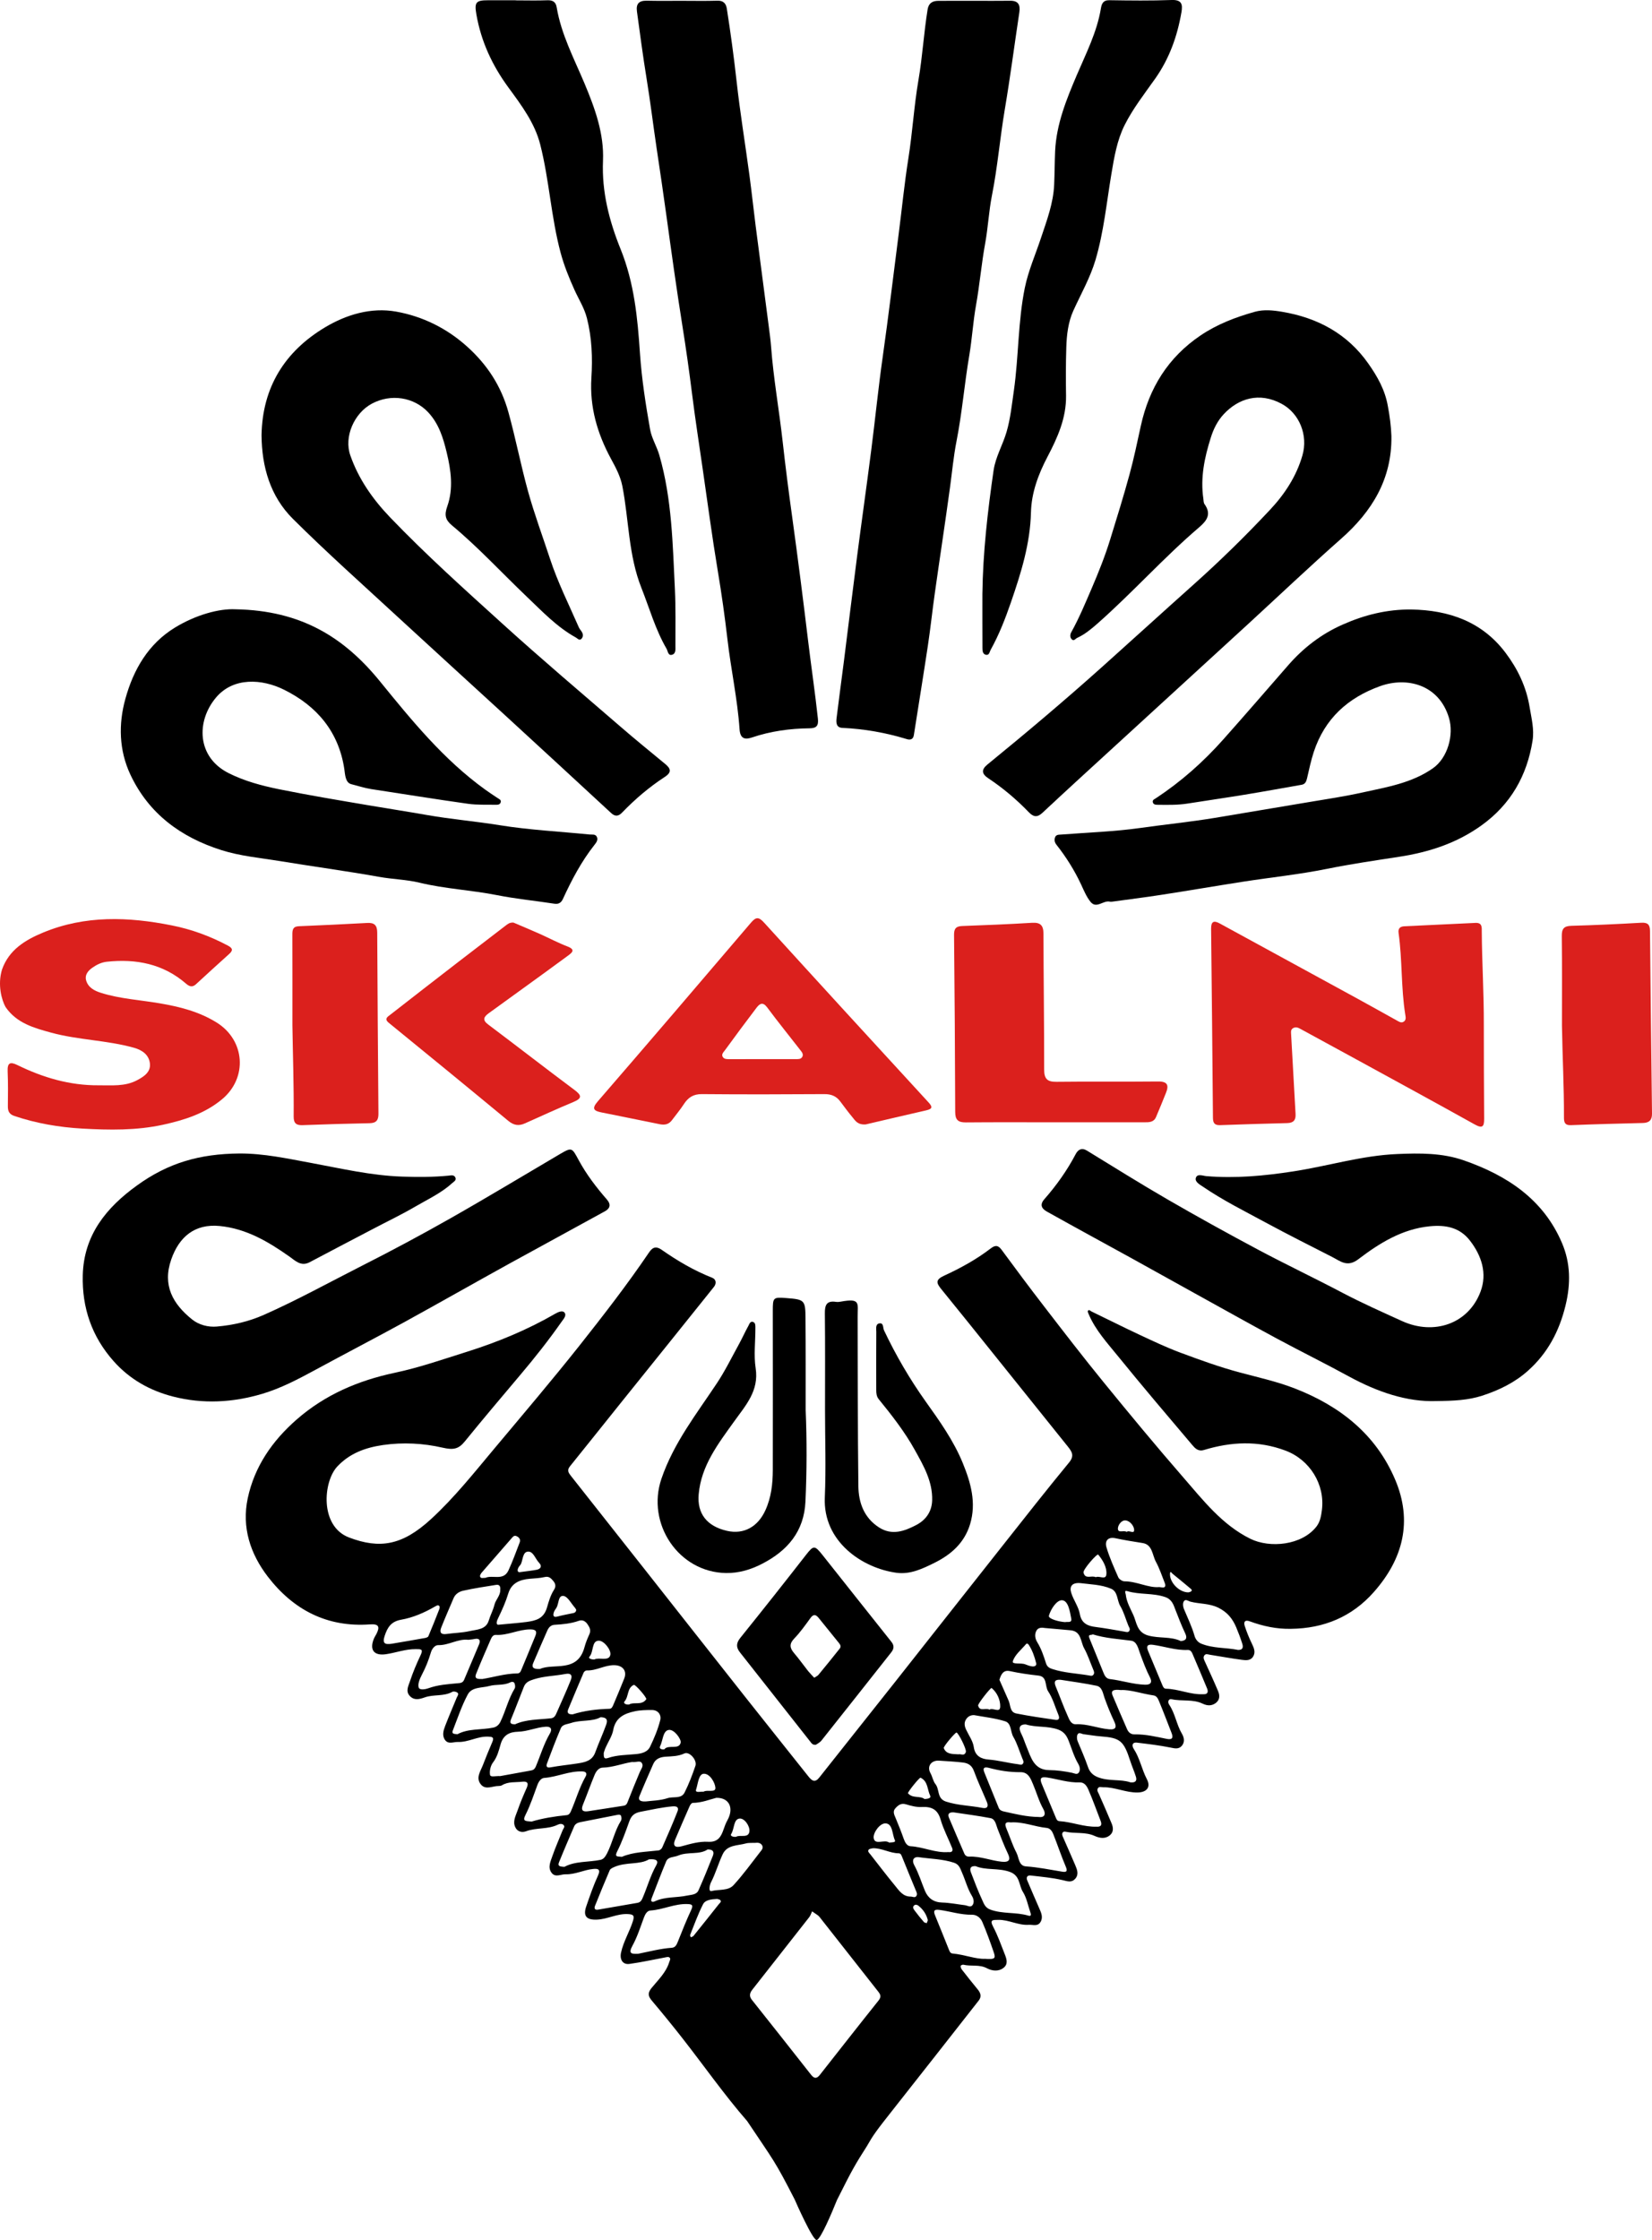 <?xml version="1.0" encoding="utf-8"?>
<!-- Generator: Adobe Illustrator 25.0.1, SVG Export Plug-In . SVG Version: 6.00 Build 0)  -->
<svg version="1.1" id="Skalni" xmlns="http://www.w3.org/2000/svg" xmlns:xlink="http://www.w3.org/1999/xlink" x="0px" y="0px"
	 viewBox="0 0 313.17 424.4" style="enable-background:new 0 0 313.17 424.4;" xml:space="preserve">
<style type="text/css">
	.st0{fill:#DB201D;}
</style>
<g id="Tło">
	<path d="M244.72,308.61c-2.71,0.06-5.29-0.5-7.8-1.42c-0.92-0.34-1.2,0.11-0.96,0.86c0.37,1.15,0.83,2.28,1.36,3.37
		c0.4,0.83,0.75,1.64,0.22,2.47c-0.5,0.79-1.39,0.69-2.15,0.59c-2.02-0.27-4.03-0.64-6.04-0.96c-0.38-0.06-0.79-0.27-1.07,0.17
		c-0.24,0.39-0.04,0.75,0.13,1.12c0.84,1.85,1.7,3.7,2.49,5.57c0.33,0.79,0.4,1.64-0.41,2.27c-0.79,0.61-1.66,0.54-2.48,0.15
		c-1.88-0.91-3.95-0.42-5.9-0.85c-0.65-0.14-0.78,0.57-0.48,1.01c1.16,1.71,1.4,3.81,2.45,5.57c0.4,0.68,0.55,1.55-0.03,2.23
		c-0.57,0.68-1.3,0.53-2.15,0.35c-2.09-0.43-4.21-0.67-6.33-0.93c-1.05-0.13-0.99,0.66-0.64,1.19c1.16,1.77,1.51,3.87,2.48,5.72
		c0.79,1.51,0,2.48-1.71,2.53c-2.25,0.06-4.32-1.04-6.57-0.99c-0.37,0.01-0.81-0.22-1.04,0.26c-0.17,0.36,0.06,0.66,0.21,0.98
		c0.82,1.86,1.64,3.72,2.42,5.59c0.34,0.81,0.42,1.67-0.35,2.29c-0.89,0.71-1.92,0.52-2.86,0.1c-1.77-0.81-3.7-0.39-5.53-0.8
		c-0.54-0.12-0.76,0.35-0.53,0.88c0.79,1.82,1.61,3.62,2.38,5.45c0.36,0.85,0.73,1.76,0,2.59c-0.69,0.77-1.45,0.48-2.37,0.26
		c-1.98-0.47-4.04-0.64-6.07-0.88c-0.65-0.08-0.9,0.35-0.66,0.92c0.73,1.76,1.51,3.5,2.26,5.25c0.37,0.85,0.8,1.71,0.27,2.62
		c-0.54,0.93-1.46,0.49-2.25,0.55c-2,0.13-3.79-0.98-5.78-0.94c-1.02,0.02-1.67-0.05-0.95,1.32c0.86,1.64,1.49,3.41,2.17,5.14
		c0.35,0.89,0.74,1.9-0.22,2.64c-0.97,0.75-2.19,0.57-3.12,0.08c-1.46-0.78-3.02-0.32-4.49-0.68c-0.16-0.04-0.52,0.15-0.52,0.23
		c0,0.23,0.09,0.49,0.23,0.68c0.99,1.27,1.99,2.54,3.02,3.78c0.57,0.69,0.76,1.37,0.17,2.12c-5.37,6.84-10.73,13.69-16.13,20.52
		c-3.4,4.3-3.85,4.94-5.08,7.09c-2.12,3.34-2.65,4.17-5.65,10.18c-0.96,2.38-3.11,7.49-3.85,7.56c-0.74,0.07-3.94-7.14-4.16-7.67
		c-3.85-7.51-3.88-7.18-9.01-14.86c-4.34-4.98-8.14-10.42-12.22-15.63c-1.9-2.43-3.86-4.83-5.85-7.19c-0.7-0.83-0.84-1.42-0.08-2.37
		c1.25-1.54,2.76-2.93,3.37-4.91c0.09-0.31,0.39-0.71-0.02-0.94c-0.21-0.12-0.57,0-0.85,0.05c-2.22,0.41-4.43,0.91-6.66,1.21
		c-1.32,0.18-1.88-0.88-1.6-2.15c0.47-2.15,1.65-3.99,2.28-6.06c0.31-1.03-0.04-1.17-0.96-1.23c-2.06-0.12-3.87,0.97-5.9,1.05
		c-1.96,0.08-2.66-0.66-2.01-2.53c0.68-1.97,1.36-3.95,2.23-5.84c0.57-1.24-0.1-1.31-0.91-1.23c-1.77,0.16-3.39,1.06-5.22,1.01
		c-0.92-0.03-1.97,0.68-2.69-0.3c-0.75-1.02-0.18-2.13,0.16-3.14c0.58-1.67,1.31-3.29,1.96-4.93c0.12-0.3,0.49-0.62,0.18-0.95
		c-0.3-0.32-0.76-0.25-1.11-0.08c-1.89,0.92-4.05,0.52-5.99,1.24c-0.75,0.28-1.63,0.14-2.05-0.72c-0.57-1.14,0.07-2.2,0.42-3.23
		c0.51-1.47,1.12-2.9,1.75-4.32c0.43-0.99-0.07-1.2-0.88-1.11c-1.29,0.15-2.64-0.06-3.83,0.67c-0.18,0.11-0.42,0.14-0.64,0.14
		c-1.13-0.02-2.42,0.81-3.34-0.27c-1.04-1.23-0.12-2.47,0.35-3.66c0.58-1.49,1.18-2.99,1.82-4.46c0.41-0.95-0.22-0.93-0.81-0.96
		c-1.99-0.1-3.74,1.08-5.74,1.01c-0.84-0.03-1.79,0.5-2.43-0.37c-0.6-0.83-0.32-1.79,0.01-2.65c0.7-1.81,1.46-3.59,2.2-5.38
		c0.13-0.31,0.47-0.67,0.14-0.94c-0.23-0.19-0.73-0.29-0.97-0.16c-1.64,0.91-3.54,0.45-5.22,1.05c-0.97,0.34-1.97,0.63-2.82-0.24
		c-0.88-0.91-0.28-1.94,0.01-2.83c0.56-1.68,1.25-3.32,2.01-4.92c0.58-1.22,0.02-1.14-0.92-1.15c-1.95-0.02-3.75,0.68-5.64,0.96
		c-2.32,0.34-3.18-0.86-2.26-3.02c0.12-0.28,0.3-0.53,0.44-0.8c0.67-1.32,0.53-1.96-1.22-1.83c-8.11,0.59-14.5-2.74-19.35-9.03
		c-3.34-4.34-4.98-9.37-3.82-14.85c1.28-6.03,4.66-10.9,9.27-14.93c5.37-4.69,11.63-7.38,18.6-8.86c4.65-0.98,9.17-2.56,13.72-3.99
		c5.81-1.83,11.43-4.15,16.72-7.21c0.51-0.29,1.31-0.66,1.7-0.25c0.53,0.56-0.14,1.25-0.48,1.74c-2.45,3.5-5.09,6.84-7.85,10.1
		c-3.53,4.19-7.08,8.37-10.53,12.62c-1.2,1.48-2.21,1.63-4.2,1.18c-3.66-0.84-7.49-1.05-11.32-0.5c-3.36,0.49-6.32,1.58-8.66,4.08
		c-2.67,2.86-3.37,11.31,2.25,13.44c5.81,2.2,10.08,1.52,15.53-3.49c4.41-4.05,8.13-8.74,11.96-13.31
		c5.42-6.47,10.89-12.9,16.14-19.51c4.56-5.76,9.07-11.57,13.2-17.66c0.59-0.87,1.21-1.39,2.44-0.53c2.98,2.08,6.12,3.93,9.53,5.27
		c0.83,0.32,0.85,1.14,0.35,1.76c-5.81,7.27-11.66,14.51-17.49,21.77c-3.27,4.07-6.52,8.16-9.8,12.22
		c-0.61,0.75-0.25,1.25,0.21,1.83c4.67,5.91,9.34,11.82,14,17.73c6.41,8.13,12.81,16.27,19.23,24.39
		c3.91,4.95,7.86,9.87,11.78,14.81c0.64,0.81,1.23,1.24,2.05,0.2c4.81-6.07,9.64-12.13,14.44-18.2c6.8-8.6,13.57-17.22,20.38-25.82
		c4.15-5.25,8.29-10.52,12.55-15.69c1.06-1.29,0.49-2.08-0.27-3.03c-4.74-5.91-9.47-11.81-14.22-17.71
		c-3.24-4.04-6.48-8.08-9.75-12.09c-0.95-1.17-1.14-1.78,0.56-2.56c3.07-1.41,6.06-3.05,8.77-5.12c0.78-0.6,1.37-0.76,2.07,0.18
		c2.68,3.64,5.38,7.27,8.15,10.85c3.69,4.79,7.38,9.58,11.2,14.26c4.95,6.07,9.95,12.11,15.09,18.02
		c3.79,4.36,7.38,9.01,12.73,11.66c3.71,1.84,9.8,1.26,12.57-2.33c0.69-0.9,0.87-2.01,1.01-3.08c0.63-4.88-2.29-9.56-6.91-11.29
		c-5.15-1.94-10.3-1.68-15.46-0.11c-1.09,0.33-1.7-0.35-2.23-0.98c-4.73-5.58-9.47-11.15-14.08-16.83c-2.01-2.48-4.21-4.86-5.5-7.86
		c-0.1-0.23-0.27-0.57-0.17-0.71c0.21-0.3,0.46,0.03,0.67,0.13c3.05,1.47,6.07,3,9.14,4.43c2.55,1.19,5.1,2.4,7.73,3.38
		c3.69,1.37,7.42,2.73,11.22,3.74c3.53,0.95,7.11,1.73,10.51,3.06c8.51,3.31,15.33,8.67,18.97,17.25c3.34,7.86,1.52,15.02-4.04,21.3
		C256.29,306.34,250.96,308.54,244.72,308.61z M153.95,362.14c-0.18,0.38-0.3,0.79-0.54,1.1c-3.59,4.59-7.2,9.17-10.8,13.75
		c-0.49,0.62-0.62,1.23-0.09,1.9c3.76,4.74,7.52,9.47,11.25,14.23c0.65,0.83,1.14,0.65,1.66-0.01c3.69-4.68,7.36-9.38,11.08-14.03
		c0.53-0.66,0.5-1.06,0.01-1.69c-3.75-4.74-7.46-9.51-11.21-14.25C155.07,362.85,154.69,362.68,153.95,362.14z M207.17,309.66
		c-0.29,0.2-1-0.1-0.64,0.75c0.9,2.15,1.74,4.32,2.64,6.48c0.23,0.55,0.48,1.15,1.22,1.24c2.24,0.26,4.39,1,6.67,1.07
		c1.19,0.04,1.36-0.57,0.96-1.35c-0.78-1.51-1.35-3.08-1.93-4.66c-0.31-0.85-0.57-2.19-1.66-2.33
		C212,310.53,209.55,310.41,207.17,309.66z M134.15,350.41c-1.57,1.07-3.73,0.37-5.61,1.17c-0.78,0.33-1.86,0.17-2.26,1.11
		c-0.97,2.32-1.85,4.67-2.76,7.01c-0.26,0.66,0.21,0.73,0.59,0.55c1.96-0.93,4.11-0.66,6.15-1.1c0.77-0.17,1.77-0.12,2.16-1
		c0.95-2.14,1.84-4.31,2.7-6.49C135.34,351.09,135.41,350.4,134.15,350.41z M196.91,344.26c1.3,0.17,1.3-0.74,0.9-1.45
		c-0.86-1.52-1.31-3.19-1.98-4.76c-0.42-0.97-0.84-2.3-2.38-2.28c-2.02,0.02-4-0.29-5.95-0.81c-0.67-0.18-1.32-0.19-0.9,0.85
		c0.91,2.24,1.82,4.48,2.73,6.72c0.16,0.39,0.47,0.57,0.9,0.67C192.43,343.69,194.62,344.24,196.91,344.26z M86.72,328.58
		c2.05-1.11,4.48-0.78,6.77-1.25c0.59-0.12,1.07-0.48,1.37-1.1c1-2.06,1.5-4.33,2.7-6.3c0.15-0.24,0.1-0.69-0.02-0.99
		c-0.13-0.33-0.52-0.33-0.8-0.19c-1.26,0.64-2.69,0.33-3.96,0.69c-1.41,0.39-3.32,0.15-4.1,1.6c-1.16,2.16-1.94,4.53-2.84,6.83
		C85.56,328.55,86.15,328.52,86.72,328.58z M207.91,346.1c0.89,0.05,1.01-0.41,0.72-1.14c-0.77-1.97-1.47-3.97-2.32-5.91
		c-0.27-0.62-0.72-1.37-1.62-1.34c-2.12,0.08-4.12-0.61-6.18-0.93c-1.23-0.19-1.45,0.19-1.02,1.22c0.88,2.12,1.78,4.24,2.65,6.36
		c0.14,0.35,0.28,0.67,0.68,0.69C203.22,345.2,205.49,346.18,207.91,346.1z M186.71,371.13c1.91,0.14,2.09-0.04,1.65-1.31
		c-0.66-1.92-1.35-3.83-2.15-5.69c-0.33-0.76-1.06-1.37-1.95-1.35c-2.12,0.04-4.12-0.64-6.19-0.92c-1.1-0.15-1.12,0.3-0.79,1.09
		c0.88,2.17,1.77,4.34,2.63,6.51c0.14,0.35,0.27,0.64,0.69,0.67C182.86,370.34,185.01,371.22,186.71,371.13z M228.1,321
		c0.81,0.06,1-0.41,0.74-1.06c-0.91-2.23-1.87-4.45-2.81-6.67c-0.17-0.39-0.44-0.68-0.88-0.66c-2.25,0.1-4.38-0.66-6.57-0.97
		c-1.06-0.15-1.31,0.24-0.94,1.15c0.89,2.16,1.8,4.31,2.7,6.47c0.14,0.33,0.29,0.69,0.69,0.7C223.43,320,225.67,321.12,228.1,321z
		 M201.08,318.27c-1.08-0.09-1.35,0.3-0.93,1.31c0.77,1.84,1.43,3.72,2.25,5.53c0.3,0.66,0.6,1.62,1.56,1.58
		c2.17-0.1,4.17,0.78,6.3,0.96c1.43,0.12,1.39-0.57,0.98-1.45c-0.7-1.49-1.32-2.99-1.87-4.55c-0.28-0.78-0.42-2.03-1.49-2.25
		C205.64,318.93,203.35,318.63,201.08,318.27z M88.78,310.69c-1.97-0.23-3.7,1.06-5.7,1.01c-0.64-0.02-1.19,0.68-1.4,1.4
		c-0.43,1.46-0.99,2.85-1.7,4.2c-0.38,0.74-0.81,1.7-0.62,2.4c0.16,0.59,1.28,0.38,1.91,0.15c1.76-0.63,3.58-0.75,5.41-0.92
		c0.51-0.05,1.03-0.02,1.3-0.66c0.93-2.24,1.91-4.46,2.83-6.7c0.3-0.72,0.13-1.23-0.83-1.04C89.6,310.62,89.21,310.64,88.78,310.69z
		 M191.59,345.29c-1.07-0.17-1.17,0.31-0.79,1.19c0.64,1.5,1.12,3.09,1.88,4.53c0.49,0.93,0.42,2.52,1.82,2.61
		c2.32,0.16,4.57,0.63,6.85,1c0.62,0.1,1.13,0.08,0.71-0.9c-0.87-2.03-1.56-4.14-2.38-6.19c-0.22-0.56-0.57-1.13-1.27-1.2
		C196.12,346.1,193.95,345.13,191.59,345.29z M123.02,352.29c-1.73,1.06-4.34,0.45-6.6,1.46c-0.31,0.14-0.71,0.32-0.83,0.59
		c-0.97,2.25-1.9,4.52-2.81,6.8c-0.17,0.44-0.01,0.78,0.58,0.68c2.49-0.43,4.98-0.85,7.48-1.29c0.46-0.08,0.73-0.36,0.93-0.81
		c0.92-2.1,1.51-4.33,2.65-6.34C124.89,352.55,124.42,352.16,123.02,352.29z M106.99,353.71c2.07-1.12,4.54-0.85,6.86-1.33
		c0.59-0.12,0.94-0.67,1.24-1.25c1.02-2,1.43-4.25,2.63-6.17c0.13-0.22,0.11-0.6,0.03-0.86c-0.08-0.28-0.38-0.31-0.66-0.25
		c-2.37,0.47-4.75,0.93-7.12,1.4c-0.49,0.1-0.93,0.33-1.13,0.8c-0.97,2.26-1.95,4.52-2.87,6.8
		C105.63,353.67,106.31,353.65,106.99,353.71z M117.89,351.81c2.11-0.92,4.57-0.93,6.99-1.22c0.24-0.03,0.55-0.31,0.66-0.55
		c0.99-2.25,1.98-4.51,2.88-6.8c0.3-0.74-0.01-1.07-0.93-0.99c-2.03,0.18-4.01,0.63-6,1.01c-1.24,0.23-1.81,0.75-2.2,1.85
		c-0.69,1.92-1.37,3.86-2.29,5.67C116.45,351.88,117.05,351.72,117.89,351.81z M184.93,353.57c-1.07-0.05-1.11,0.56-0.87,1.19
		c0.67,1.77,1.35,3.54,2.15,5.26c0.32,0.69,0.54,1.43,1.53,1.79c2.35,0.86,4.85,0.44,7.2,1.14c0.59,0.18,0.52-0.23,0.39-0.61
		c-0.46-1.31-0.7-2.75-1.42-3.89c-0.8-1.26-0.48-3.11-2.54-3.81C189.19,353.88,186.91,354.4,184.93,353.57z M100.78,345.13
		c2-0.61,4.32-0.99,6.66-1.22c0.37-0.04,0.59-0.3,0.75-0.65c0.98-2.21,1.62-4.56,2.83-6.68c0.28-0.49,0.15-0.92-0.58-0.95
		c-2.52-0.12-4.81,1.05-7.28,1.23c-0.6,0.04-1.04,0.68-1.29,1.35c-0.7,1.9-1.34,3.85-2.25,5.65
		C98.95,345.17,99.73,345.02,100.78,345.13z M180.76,343.38c-0.8-0.03-1.18,0.27-0.86,1.03c0.95,2.27,1.94,4.53,2.91,6.79
		c0.18,0.42,0.53,0.59,0.94,0.57c2.12-0.09,4.09,0.76,6.16,0.97c1.49,0.15,1.67-0.46,1.17-1.51c-0.75-1.57-1.36-3.18-1.99-4.79
		c-0.27-0.68-0.4-1.78-1.31-1.96C185.43,344.03,183.06,343.73,180.76,343.38z M97.64,326.7c2.11-0.97,4.5-0.87,6.83-1.14
		c0.47-0.05,0.77-0.39,0.95-0.81c0.93-2.13,1.91-4.24,2.77-6.39c0.34-0.84,0.17-1.43-1.06-1.19c-1.95,0.38-3.94,0.38-5.88,0.99
		c-0.93,0.29-1.59,0.56-1.94,1.43c-0.82,2.05-1.59,4.13-2.44,6.17C96.57,326.52,96.87,326.69,97.64,326.7z M223.84,310.93
		c1.39-0.11,1.09-0.95,0.78-1.59c-0.67-1.41-1.22-2.87-1.79-4.32c-0.36-0.93-0.64-1.97-1.92-2.42c-2.35-0.82-4.85-0.42-7.2-1.13
		c-0.66-0.2-0.34,0.34-0.3,0.65c0.15,1.41,0.89,2.67,1.44,3.88c0.63,1.37,0.63,3.27,2.82,3.88
		C219.77,310.46,221.96,310.02,223.84,310.93z M119.83,333.84c-1.71,0.25-3.59,1.02-5.61,1.07c-0.72,0.02-1.22,0.71-1.49,1.35
		c-0.78,1.87-1.45,3.79-2.22,5.67c-0.45,1.09,0.01,1.38,0.98,1.24c2.24-0.33,4.48-0.7,6.72-1.04c0.53-0.08,0.66-0.41,0.83-0.86
		c0.72-1.86,1.48-3.69,2.25-5.53c0.23-0.55,0.76-1.12,0.39-1.69C121.33,333.49,120.64,333.95,119.83,333.84z M94.84,336.51
		c1.68-0.31,3.78-0.69,5.88-1.07c0.42-0.08,0.66-0.3,0.84-0.71c0.89-2.1,1.52-4.31,2.69-6.3c0.41-0.7,0.32-1.35-0.84-1.27
		c-1.78,0.13-3.41,0.9-5.23,0.95c-1.44,0.04-2.75,0.5-3.28,2.38c-0.32,1.12-0.63,2.4-1.44,3.44c-0.45,0.59-0.69,1.57-0.57,2.31
		C92.97,336.8,93.87,336.46,94.84,336.51z M91.44,318.12c2.15-0.35,4.34-1.04,6.63-1.06c0.34,0,0.56-0.2,0.69-0.51
		c0.91-2.2,1.84-4.39,2.73-6.6c0.36-0.88,0.09-1.23-0.95-1.23c-2.25-0.01-4.29,1.17-6.54,1.04c-0.5-0.03-0.77,0.39-0.95,0.8
		c-0.95,2.18-1.9,4.35-2.78,6.55C89.84,318.17,90.67,318.12,91.44,318.12z M212.48,320.21c-1.41-0.16-1.95,0.09-1.57,1.02
		c0.89,2.15,1.84,4.28,2.76,6.42c0.27,0.62,0.76,0.98,1.43,0.96c2.07-0.04,4.07,0.45,6.07,0.85c1.04,0.21,1.29-0.17,0.93-1.1
		c-0.79-2.01-1.55-4.04-2.38-6.03c-0.19-0.45-0.42-1.01-1.03-1.1C216.42,320.9,214.23,320.11,212.48,320.21z M194.45,326.72
		c-1.55,0-1.2,1.07-0.84,1.78c0.4,0.78,0.64,1.6,0.97,2.39c0.85,2.03,1.39,4.48,4.34,4.49c1.45,0.01,2.87,0.22,4.28,0.5
		c0.44,0.09,1,0.45,1.33-0.06c0.33-0.5,0.16-1.13-0.13-1.63c-0.77-1.32-1.21-2.78-1.75-4.2c-0.37-0.96-0.79-1.82-2.04-2.29
		C198.58,326.96,196.46,327.34,194.45,326.72z M94.83,301.25c0.07-0.62-0.11-1.07-0.76-0.97c-2.1,0.33-4.2,0.65-6.27,1.11
		c-0.73,0.16-1.47,0.6-1.81,1.4c-0.79,1.87-1.62,3.73-2.36,5.62c-0.34,0.86-0.04,1.33,1,1.18c1.47-0.21,2.97-0.22,4.41-0.55
		c1.37-0.31,3.1-0.26,3.62-2.02c0.3-1.01,0.82-1.93,1.06-2.93C93.97,303.06,94.88,302.31,94.83,301.25z M214.3,337.7
		c1.08,0.11,1.25-0.42,1.02-1.12c-0.31-0.99-0.74-1.95-1.06-2.94c-1.23-3.82-1.91-4.38-5.58-4.65c-1.09-0.08-2.16-0.28-3.25-0.41
		c-0.4-0.05-0.91-0.47-1.17,0.07c-0.16,0.34-0.12,0.89,0.03,1.25c0.68,1.63,1.39,3.24,1.97,4.92c0.26,0.76,0.76,1.45,1.78,1.87
		C210.15,337.56,212.39,337.04,214.3,337.7z M120.97,370.18c2.12-0.42,4.23-0.99,6.4-1.14c0.7-0.05,0.93-0.65,1.17-1.25
		c0.79-2,1.6-4.01,2.51-5.96c0.44-0.95,0.04-1.04-0.72-1.07c-2.43-0.1-4.63,1.07-7.02,1.22c-0.65,0.04-1.01,0.71-1.26,1.38
		c-0.66,1.78-1.24,3.63-2.15,5.28C119.03,370.22,119.77,370.22,120.97,370.18z M174.04,351.86c-0.8-0.06-1.25,0.56-0.73,1.52
		c0.86,1.57,1.36,3.26,2.04,4.89c0.58,1.37,1.64,2.16,3.26,2.2c1.43,0.04,2.86,0.33,4.28,0.5c0.5,0.06,1.09,0.5,1.47-0.01
		c0.39-0.52,0.19-1.26-0.11-1.74c-0.85-1.39-1.23-2.96-1.88-4.42c-0.31-0.7-0.51-1.53-1.48-1.86
		C178.71,352.21,176.44,352.21,174.04,351.86z M113.85,325.36c-1.61,0.89-3.72,0.45-5.63,1.1c-0.69,0.24-1.59,0.23-1.91,1
		c-0.93,2.19-1.78,4.41-2.61,6.64c-0.19,0.51-0.12,0.91,0.69,0.75c1.67-0.31,3.37-0.47,5.05-0.73c1.43-0.22,2.82-0.47,3.41-2.12
		c0.62-1.71,1.39-3.37,2.01-5.08C115.11,326.26,115.38,325.38,113.85,325.36z M219.77,300.7c0.6,0.07,0.97,0.19,1.11-0.16
		c0.08-0.19-0.02-0.49-0.11-0.71c-0.53-1.32-0.97-2.69-1.65-3.93c-0.69-1.27-0.64-3.24-2.49-3.54c-1.72-0.28-3.44-0.54-5.15-0.91
		c-1.46-0.32-2.09,0.51-1.72,1.74c0.58,1.94,1.42,3.81,2.24,5.67c0.16,0.36,0.76,0.75,1.16,0.75
		C215.53,299.61,217.69,300.89,219.77,300.7z M189.46,318.27c0.56,1.26,1.15,2.6,1.74,3.94c0.39,0.88,0.21,2.19,1.46,2.44
		c2.46,0.49,4.95,0.85,7.43,1.21c0.71,0.1,0.8-0.36,0.56-0.93c-0.63-1.51-1.07-3.15-1.96-4.49c-0.65-0.98-0.1-2.78-1.84-2.97
		c-1.83-0.2-3.63-0.46-5.43-0.85C190.27,316.37,189.79,317.14,189.46,318.27z M178.03,333.59c-1.48-0.11-2.36,1.08-1.65,2.34
		c0.39,0.7,0.5,1.55,0.96,2.11c0.81,1.01,0.25,2.73,1.98,3.3c2.26,0.74,4.61,0.75,6.91,1.2c1.02,0.2,1.17-0.37,0.84-1.15
		c-0.81-1.96-1.73-3.87-2.45-5.86c-0.38-1.05-1.1-1.46-2.02-1.58C181.08,333.76,179.55,333.7,178.03,333.59z M204.8,299.95
		c-1.59-0.14-2.1,0.65-1.73,1.83c0.43,1.39,1.4,2.65,1.64,4.05c0.31,1.82,1.63,2.26,2.92,2.42c1.85,0.24,3.68,0.57,5.52,0.89
		c0.33,0.06,0.73,0.22,0.95-0.16c0.2-0.35-0.06-0.65-0.2-0.98c-0.51-1.24-0.85-2.57-1.53-3.71c-0.64-1.08-0.43-2.72-1.74-3.28
		C208.73,300.21,206.64,300.19,204.8,299.95z M184.65,324.96c-0.71-0.01-1.21,0.29-1.55,0.86c-0.37,0.62-0.25,1.25,0.04,1.88
		c0.51,1.1,1.3,2.16,1.46,3.31c0.25,1.79,1.53,2.27,2.81,2.37c1.88,0.15,3.68,0.65,5.54,0.88c0.34,0.04,0.72,0.24,0.97-0.11
		c0.23-0.33,0.01-0.66-0.12-0.99c-0.56-1.36-0.96-2.81-1.7-4.07c-0.58-0.98-0.33-2.58-1.56-2.96
		C188.62,325.53,186.61,325.32,184.65,324.96z M198.01,308.45c-0.58-0.11-1.2-0.06-1.51,0.47c-0.43,0.73-0.28,1.56,0.14,2.24
		c0.76,1.23,1.21,2.59,1.64,3.95c0.22,0.7,0.62,0.93,1.25,1.13c2.24,0.73,4.59,0.81,6.89,1.2c0.3,0.05,0.62,0.17,0.85-0.12
		c0.24-0.31,0.13-0.63-0.02-0.98c-0.58-1.35-1.02-2.77-1.73-4.04c-0.69-1.23-0.5-3.21-2.56-3.41
		C201.31,308.73,199.66,308.6,198.01,308.45z M94.43,307.84c2.16-0.21,3.77-0.32,5.37-0.53c1.74-0.24,3.28-0.58,3.9-2.76
		c0.31-1.08,0.66-2.31,1.32-3.33c0.39-0.6,0.32-1.14-0.13-1.67c-0.43-0.51-0.82-0.95-1.64-0.75c-0.92,0.22-1.9,0.24-2.85,0.33
		c-1.88,0.17-3.44,0.8-4.05,2.8c-0.48,1.58-1.15,3.07-1.87,4.56C94.23,306.97,93.92,307.75,94.43,307.84z M179.79,350.91
		c0.59,0.09,0.95-0.17,0.7-0.79c-0.72-1.8-1.65-3.53-2.18-5.37c-0.57-1.97-1.74-2.48-3.61-2.38c-0.97,0.05-2-0.22-2.95-0.51
		c-0.95-0.29-1.51,0.19-2.03,0.77c-0.52,0.58-0.21,1.2,0.06,1.82c0.55,1.31,1.08,2.64,1.55,3.98c0.24,0.67,0.62,1.33,1.26,1.37
		C175.03,349.93,177.3,351.1,179.79,350.91z M102.35,316.22c2.59-1.17,7.12,0.81,8.45-4.12c0.22-0.83,0.55-1.64,0.91-2.42
		c0.35-0.75,0.11-1.29-0.32-1.92c-0.44-0.65-1-0.9-1.66-0.67c-1.5,0.53-3.05,0.67-4.62,0.76c-0.66,0.04-1.09,0.48-1.36,1.09
		c-0.89,2.05-1.8,4.1-2.67,6.16C100.77,315.84,101.01,316.29,102.35,316.22z M108.57,324.81c2.19-0.69,4.56-0.98,6.97-1.05
		c0.4-0.01,0.57-0.37,0.71-0.7c0.7-1.67,1.42-3.34,2.08-5.02c0.58-1.46-0.28-2.51-1.86-2.54c-1.83-0.04-3.41,1.07-5.23,0.99
		c-0.2-0.01-0.52,0.22-0.6,0.42c-0.99,2.31-1.96,4.62-2.92,6.94C107.45,324.51,107.71,324.85,108.57,324.81z M114.45,332.13
		c0,0.73-0.02,1.23,0.78,0.96c1.72-0.59,3.53-0.57,5.3-0.74c1.08-0.1,2.2-0.37,2.69-1.37c0.79-1.63,1.5-3.33,1.94-5.07
		c0.24-0.94-0.35-1.92-1.59-1.92c-1.09,0-2.2,0.02-3.26,0.25c-1.97,0.42-3.63,1.19-4.06,3.54c-0.21,1.16-0.95,2.21-1.44,3.33
		C114.63,331.5,114.52,331.92,114.45,332.13z M122.48,341.31c1.08-0.14,2.66-0.15,4.09-0.62c1.07-0.35,2.57,0.19,3.2-1.05
		c0.82-1.62,1.47-3.34,2.06-5.07c0.37-1.09-1.15-2.78-2.08-2.35c-1.17,0.55-2.36,0.54-3.58,0.62c-1.02,0.07-1.9,0.39-2.34,1.4
		c-0.88,2.01-1.77,4.02-2.6,6.05C120.95,340.97,121.24,341.4,122.48,341.31z M234.72,312.61c0.98,0.01,0.97-0.61,0.76-1.24
		c-0.33-1.03-0.71-2.05-1.13-3.04c-0.68-1.61-1.65-2.85-3.35-3.7c-1.74-0.87-3.56-0.71-5.31-1.16c-0.43-0.11-0.97-0.6-1.29-0.04
		c-0.2,0.35-0.15,0.97,0.02,1.38c0.71,1.71,1.53,3.37,2.04,5.17c0.15,0.53,0.56,1.15,1.23,1.43
		C229.97,312.35,232.41,312.14,234.72,312.61z M135.79,340.63c-1.19,0.29-2.76,0.95-4.48,0.96c-0.2,0-0.47,0.37-0.58,0.63
		c-0.93,2.09-1.83,4.19-2.73,6.3c-0.57,1.33,0.12,1.59,1.22,1.29c1.65-0.45,3.33-0.95,5.01-0.85c1.9,0.12,2.49-1.02,2.96-2.41
		c0.2-0.58,0.4-1.12,0.7-1.66C139.15,342.65,138.32,340.58,135.79,340.63z M143.18,349.16c-0.61,0.03-1.25-0.04-1.82,0.12
		c-1.56,0.43-3.5,0.24-4.35,2.02c-0.83,1.75-1.34,3.63-2.24,5.37c-0.21,0.41-0.54,1.78,0.12,1.62c1.39-0.35,3.14,0,4.16-1.11
		c1.82-1.97,3.39-4.17,5.05-6.29c0.29-0.37,0.68-0.77,0.36-1.28C144.17,349.15,143.68,349.1,143.18,349.16z M74.25,311.44
		c2.1-0.36,4.21-0.71,6.31-1.09c0.24-0.04,0.58-0.16,0.65-0.34c0.71-1.67,1.38-3.36,2.04-5.05c0.1-0.26,0.22-0.66-0.15-0.79
		c-0.18-0.06-0.47,0.12-0.68,0.24c-2.01,1.16-4.14,2.08-6.4,2.48c-1.85,0.33-2.56,1.42-3.09,3.03
		C72.43,311.41,72.98,311.62,74.25,311.44z M165.48,350.18c-0.27,0.08-0.65,0.08-0.8,0.27c-0.27,0.35,0.11,0.62,0.31,0.89
		c1.55,1.98,3.07,3.98,4.67,5.92c0.78,0.95,1.49,2.09,2.98,2.08c0.37,0,0.8,0.3,1.08-0.12c0.24-0.37,0.01-0.76-0.14-1.12
		c-0.86-2.08-1.72-4.16-2.56-6.25c-0.14-0.34-0.24-0.7-0.66-0.71C168.7,351.13,167.2,350.15,165.48,350.18z M92.03,298.95
		c1.33-0.61,3.4,0.63,4.35-1.39c0.8-1.72,1.44-3.53,2.13-5.3c0.21-0.54-0.04-0.93-0.53-1.18c-0.46-0.24-0.7,0.02-0.98,0.35
		c-1.88,2.18-3.78,4.33-5.66,6.5c-0.18,0.21-0.4,0.56-0.33,0.77C91.14,299.14,91.58,298.93,92.03,298.95z M135.94,359.79
		c-1.15,0.06-2.25,0.19-2.66,1c-0.96,1.87-1.66,3.86-2.45,5.81c-0.05,0.12,0.08,0.31,0.13,0.46c0.17-0.09,0.4-0.13,0.51-0.27
		c1.61-1.99,3.2-3.99,4.79-6c0.17-0.22,0.56-0.45,0.3-0.76C136.4,359.85,136.03,359.82,135.94,359.79z M207.73,298.83
		c0.64-0.35,1.92,0.64,2.01-0.58c0.1-1.33-0.67-2.63-1.55-3.7c-0.21-0.25-2.92,2.83-2.79,3.4
		C205.72,299.32,206.93,298.42,207.73,298.83z M201.9,307.34c0.47-0.12,1.36,0.23,1.17-0.71c-0.26-1.32-0.54-3.32-1.7-3.43
		c-1.06-0.1-2.21,1.75-2.53,2.93C198.69,306.71,200.68,307.26,201.9,307.34z M187.57,323.93c0.62-0.47,2.01,0.74,2.04-0.59
		c0.03-1.22-0.54-2.61-1.63-3.52c-0.16-0.13-2.65,3.01-2.56,3.34C185.76,324.37,186.83,323.5,187.57,323.93z M196.45,315.2
		c-0.34-1.37-0.75-2.51-1.42-3.55c-0.14-0.22-0.37-0.33-0.53-0.14c-0.9,1.06-2.14,2.04-2.5,3.26c-0.19,0.64,1.55,0.24,2.36,0.57
		c0.4,0.16,0.82,0.32,1.25,0.38C196.1,315.8,196.48,315.62,196.45,315.2z M181.72,332.39c0.35-0.14,1.12,0.43,1.38-0.46
		c0.15-0.52-1.43-3.64-1.78-3.67c-0.24-0.02-2.53,2.68-2.41,2.95C179.4,332.41,180.52,332.32,181.72,332.39z M175.26,340.86
		c0.63-0.03,1.31-0.16,1.07-0.64c-0.56-1.16-0.4-2.73-1.82-3.4c-0.2-0.1-2.52,2.79-2.38,2.95C173,340.8,174.43,340.19,175.26,340.86
		z M98.48,297.88c1.37-0.19,2.32-0.28,3.25-0.46c0.8-0.15,1.06-0.71,0.48-1.3c-0.71-0.73-1.09-2.16-2.07-2.14
		c-1.04,0.01-1,1.45-1.36,2.3c-0.1,0.23-0.32,0.41-0.45,0.63C97.97,297.54,98.14,297.88,98.48,297.88z M109.24,305.02
		c-0.06-0.11-0.13-0.27-0.24-0.4c-0.72-0.8-1.37-2.13-2.18-2.24c-1.05-0.14-0.85,1.48-1.35,2.26c-0.19,0.29-0.41,0.58-0.5,0.91
		c-0.16,0.58-0.04,0.94,0.72,0.73c0.88-0.24,1.78-0.4,2.68-0.59C108.74,305.61,109.17,305.61,109.24,305.02z M168.55,349.11
		c0.52-0.06,1.32,0.01,1.09-0.46c-0.53-1.13-0.38-3.11-1.76-3.18c-1.11-0.05-2.38,1.8-2.26,2.75
		C165.81,349.71,167.7,348.42,168.55,349.11z M119.26,322.95c0.91-0.56,2.41,0.24,3.25-1c0.18-0.26-2.08-2.85-2.36-2.72
		c-1.32,0.61-0.92,2.21-1.77,3.15C118.1,322.69,118.62,323.03,119.26,322.95z M112.7,314.41c0.88-0.47,2.73,0.43,3-0.86
		c0.19-0.91-1.16-2.67-2.15-2.69c-1.46-0.02-0.95,2.11-1.83,3.06C111.47,314.18,112.09,314.46,112.7,314.41z M125.94,331.44
		c0.73-0.98,2.79,0.18,3.1-1.28c0.13-0.6-1.21-2.57-2.28-2.39c-1.13,0.18-1.08,2.04-1.64,3.12
		C124.94,331.22,125.27,331.53,125.94,331.44z M133.38,339.47c0.65-0.44,2.31,0.26,2.24-0.75c-0.08-1.01-1.08-2.72-2.22-2.65
		c-0.98,0.06-1.08,1.9-1.43,2.95C131.7,339.78,132.74,339.41,133.38,339.47z M139.53,348.02c0.73-0.47,2.4,0.36,2.54-1.06
		c0.1-0.97-0.94-2.52-1.89-2.4c-1.15,0.14-0.94,1.95-1.57,2.92C138.36,347.85,138.93,348.07,139.53,348.02z M225.3,301.7
		c0.08-0.03,0.37-0.06,0.54-0.22c0.21-0.2-0.01-0.38-0.18-0.52c-1.13-0.94-2.26-1.89-3.41-2.81c-0.09-0.07-0.41-0.62-0.45-0.02
		C221.67,299.78,223.55,301.74,225.3,301.7z M213.59,290.25c0.41-0.43,1.44,0.51,1.41-0.4c-0.02-0.69-0.76-1.72-1.66-1.78
		c-0.79-0.05-1.43,0.94-1.42,1.56C211.95,290.57,213,289.85,213.59,290.25z M175.89,363.82c-0.28-1.15-0.89-2.03-1.76-2.73
		c-0.25-0.2-0.57-0.3-0.84-0.07c-0.36,0.31-0.11,0.68,0.07,0.93c0.56,0.76,1.17,1.5,1.79,2.22c0.11,0.13,0.36,0.14,0.54,0.2
		C175.77,364.18,175.84,363.99,175.89,363.82z"/>
	<path d="M154.68,330.57c-0.53,0.06-0.73-0.14-0.93-0.4c-4.48-5.7-8.97-11.4-13.47-17.09c-0.78-0.99-0.72-1.79,0.08-2.78
		c4.17-5.18,8.3-10.39,12.38-15.63c1.47-1.88,1.66-1.96,3.18-0.05c4.36,5.48,8.69,10.98,13.06,16.45c0.58,0.72,0.49,1.34-0.03,2
		c-4.42,5.59-8.83,11.18-13.26,16.75C155.4,330.17,154.93,330.38,154.68,330.57z M154.35,317.88c0.33-0.22,0.63-0.34,0.81-0.56
		c1.36-1.64,2.7-3.3,4.02-4.96c0.29-0.37,0.14-0.73-0.14-1.06c-1.29-1.58-2.57-3.17-3.85-4.76c-0.51-0.63-0.97-0.78-1.54,0.01
		c-0.97,1.33-1.93,2.7-3.07,3.88c-1,1.03-0.88,1.81-0.03,2.8c0.93,1.09,1.76,2.26,2.65,3.39
		C153.55,317.05,153.95,317.44,154.35,317.88z"/>
	<path d="M156.4,267.07c0-6.08,0.04-12.15-0.03-18.23c-0.02-1.6,0.35-2.44,2.1-2.18c0.3,0.04,0.62,0.02,0.91-0.04
		c3.83-0.7,3.19,0.31,3.2,2.94c0.04,10.67,0.01,21.33,0.14,32c0.04,3.14,1.06,5.99,3.9,7.83c2.46,1.59,4.82,0.72,7.04-0.43
		c1.81-0.94,2.99-2.5,3.05-4.71c0.09-3.57-1.63-6.54-3.27-9.49c-1.92-3.47-4.36-6.59-6.86-9.66c-0.42-0.52-0.47-1.12-0.47-1.73
		c-0.01-3.67-0.02-7.34,0.01-11.02c0-0.57-0.19-1.44,0.53-1.6c0.89-0.19,0.7,0.8,0.93,1.3c2.24,4.73,4.87,9.23,7.9,13.49
		c2.65,3.71,5.31,7.44,7.04,11.68c1.5,3.68,2.61,7.49,1.38,11.56c-1.08,3.56-3.61,5.77-6.76,7.33c-2.25,1.11-4.57,2.24-7.21,1.88
		c-6.44-0.88-13.94-5.88-13.57-14.28C156.6,278.18,156.4,272.62,156.4,267.07z"/>
	<path d="M152.73,267.18c0.24,5.77,0.22,11.54-0.04,17.31c-0.26,5.67-3.39,9.3-8.18,11.78c-2.14,1.11-4.41,1.8-6.86,1.77
		c-9.02-0.13-15.16-9.37-12.26-17.87c2.32-6.78,6.63-12.25,10.49-18.06c1.58-2.37,2.84-4.96,4.22-7.46
		c0.62-1.13,1.14-2.31,1.77-3.44c0.18-0.33,0.35-0.95,0.91-0.74c0.46,0.18,0.42,0.73,0.42,1.16c0.01,2.54-0.33,5.12,0.05,7.6
		c0.66,4.31-1.9,7.04-4.1,10.12c-3,4.19-6.22,8.33-6.7,13.76c-0.33,3.67,1.56,6.07,5.38,6.94c3.19,0.72,5.84-0.78,7.26-3.89
		c1.12-2.45,1.4-5.01,1.41-7.63c0.02-10.06,0.01-20.11,0-30.17c0-2.53,0.07-2.61,2.54-2.42c3.51,0.27,3.64,0.38,3.66,3.93
		C152.75,255.64,152.73,261.41,152.73,267.18z"/>
	<path d="M272.24,265.46c-5.5,0.19-11.15-1.73-16.55-4.68c-4.5-2.46-9.1-4.72-13.61-7.15c-4.77-2.57-9.5-5.22-14.24-7.84
		c-4.45-2.46-8.88-4.94-13.34-7.4c-5.36-2.95-10.74-5.87-16.07-8.85c-0.89-0.5-1.41-1.24-0.46-2.32c2.3-2.62,4.32-5.45,5.95-8.56
		c0.45-0.86,1.15-1.26,2.16-0.64c5.08,3.11,10.13,6.27,15.28,9.25c5.67,3.28,11.41,6.45,17.19,9.53c5.24,2.79,10.62,5.34,15.88,8.11
		c3.72,1.96,7.55,3.66,11.38,5.4c6.02,2.73,12.54,0.54,14.85-5.57c1.31-3.47,0.21-6.84-2.02-9.71c-1.92-2.47-4.59-2.99-7.6-2.69
		c-5.25,0.52-9.54,3.2-13.55,6.25c-2.08,1.58-3.38,0.37-4.94-0.43c-4.25-2.17-8.52-4.31-12.71-6.58c-3.98-2.15-8.03-4.17-11.77-6.72
		c-0.62-0.42-1.61-0.93-1.37-1.7c0.27-0.84,1.3-0.38,2-0.32c5.51,0.46,10.95-0.05,16.41-0.89c6.62-1.01,13.07-3.03,19.81-3.3
		c4.24-0.18,8.49-0.22,12.57,1.2c8.19,2.85,15.09,7.37,18.62,15.67c1.61,3.77,1.68,7.7,0.66,11.86c-1.2,4.9-3.4,9.01-7.09,12.31
		c-2.51,2.25-5.48,3.7-8.71,4.75C278.33,265.29,275.67,265.42,272.24,265.46z"/>
	<path d="M45.41,218.55c4.61-0.02,9.06,0.96,13.57,1.79c5.72,1.06,11.42,2.4,17.3,2.59c2.93,0.1,5.84,0.1,8.75-0.18
		c0.47-0.05,1.02-0.21,1.29,0.34c0.25,0.53-0.27,0.77-0.57,1.05c-2.04,1.87-4.55,3.03-6.9,4.4c-2.73,1.6-5.6,2.96-8.4,4.44
		c-3.92,2.05-7.84,4.1-11.75,6.17c-1.66,0.88-2.74-0.31-3.86-1.09c-4.01-2.82-8.15-5.27-13.18-5.77c-4.76-0.47-7.72,2.08-9.2,6.34
		c-1.71,4.91,0.31,8.43,3.95,11.36c1.31,1.05,3.06,1.49,4.68,1.35c3.07-0.26,6.07-0.95,8.94-2.22c6.32-2.8,12.36-6.14,18.51-9.26
		c5.69-2.88,11.32-5.89,16.87-9.04c6.99-3.96,13.86-8.12,20.79-12.19c2.24-1.31,2.23-1.17,3.53,1.23c1.45,2.67,3.31,5.1,5.31,7.4
		c0.86,0.99,0.57,1.72-0.35,2.23c-6.03,3.33-12.1,6.6-18.14,9.93c-6.65,3.67-13.26,7.43-19.92,11.09c-5.59,3.06-11.26,6-16.86,9.04
		c-3.25,1.76-6.53,3.49-10.07,4.54c-5.57,1.65-11.21,1.97-16.91,0.51c-4.42-1.14-8.22-3.29-11.26-6.71c-4.12-4.64-6-10.1-5.84-16.29
		c0.2-7.61,4.47-12.8,10.26-16.98C31.84,220.36,37.78,218.61,45.41,218.55z"/>
	<path d="M267.52,115.48c7.17,0.12,13.45,2.3,17.9,8.22c2.28,3.03,3.92,6.41,4.55,10.28c0.35,2.12,0.9,4.2,0.56,6.34
		c-1.05,6.66-4.16,12.1-9.69,16.07c-4.69,3.37-9.92,5.07-15.65,5.95c-4.54,0.7-9.1,1.36-13.63,2.28
		c-5.25,1.06-10.59,1.61-15.89,2.43c-5.2,0.81-10.38,1.7-15.57,2.5c-3.01,0.47-6.04,0.84-9.07,1.26c-0.22,0.03-0.45,0.07-0.65,0.02
		c-1.24-0.28-2.54,1.42-3.65,0.04c-0.78-0.97-1.27-2.18-1.8-3.32c-1.26-2.69-2.83-5.18-4.66-7.5c-0.33-0.42-0.43-0.86-0.28-1.35
		c0.18-0.6,0.72-0.54,1.19-0.58c5.01-0.39,10.05-0.55,15.01-1.25c4.66-0.66,9.35-1.13,13.99-1.89c6.01-0.99,12.01-2.03,18.01-3.02
		c3.39-0.56,6.8-1.08,10.14-1.82c4.58-1.01,9.3-1.77,13.31-4.58c2.8-1.96,4.01-6.32,3.04-9.55c-1.88-6.29-7.95-7.85-13.07-6
		c-6.1,2.2-10.46,6.13-12.55,12.43c-0.55,1.67-0.89,3.36-1.29,5.05c-0.14,0.6-0.36,1.09-1.02,1.2c-3.6,0.63-7.19,1.29-10.8,1.88
		c-3.6,0.59-7.22,1.11-10.83,1.68c-1.91,0.3-3.83,0.25-5.75,0.23c-0.35,0-0.74-0.07-0.83-0.49c-0.1-0.45,0.32-0.57,0.6-0.76
		c4.75-3.13,8.97-6.87,12.75-11.12c4.14-4.65,8.21-9.36,12.3-14.05c2.9-3.32,6.27-5.93,10.36-7.73
		C258.69,116.49,262.96,115.44,267.52,115.48z"/>
	<path d="M44.64,115.44c12.52,0.22,20.64,5.37,27.4,13.67c6.02,7.4,12.1,14.86,19.96,20.51c0.78,0.56,1.57,1.09,2.37,1.61
		c0.29,0.19,0.67,0.32,0.55,0.77c-0.11,0.42-0.49,0.48-0.84,0.48c-1.79-0.04-3.6,0.06-5.37-0.19c-6.12-0.86-12.22-1.85-18.33-2.78
		c-1.29-0.2-2.53-0.62-3.78-0.93c-1.16-0.29-1.18-1.88-1.33-2.89c-1.08-7.1-5.22-11.92-11.38-14.99c-4.22-2.11-9.65-2.43-12.93,1.45
		c-3.8,4.5-3.66,11.3,2.39,14.34c3.02,1.51,6.21,2.36,9.52,3.04c5.67,1.15,11.37,2.09,17.07,3.06c3.65,0.62,7.3,1.18,10.94,1.82
		c4.6,0.81,9.25,1.2,13.84,1.94c5.65,0.91,11.35,1.19,17.03,1.76c0.5,0.05,1.13-0.13,1.4,0.46c0.27,0.6-0.13,1.09-0.48,1.54
		c-2.46,3.12-4.3,6.61-5.95,10.2c-0.36,0.78-0.87,1.04-1.66,0.91c-3.61-0.56-7.28-0.91-10.85-1.62c-4.87-0.96-9.84-1.19-14.69-2.36
		c-2.47-0.6-5.09-0.64-7.63-1.1c-6.29-1.12-12.63-1.97-18.94-3.01c-3.69-0.6-7.44-0.93-11.01-2.07
		c-7.65-2.43-13.74-6.88-17.23-14.31c-2.16-4.61-2.27-9.58-0.94-14.35c1.52-5.51,4.34-10.42,9.42-13.51
		C37.16,116.48,41.55,115.28,44.64,115.44z"/>
	<path d="M263.77,82.61c0.12,8.11-3.63,14.26-9.54,19.47c-5.97,5.27-11.75,10.76-17.62,16.15c-8.73,8.01-17.48,16-26.22,24.01
		c-4.27,3.91-8.55,7.81-12.78,11.77c-0.99,0.92-1.71,0.77-2.55-0.09c-2.33-2.41-4.88-4.58-7.68-6.44c-1.24-0.82-1.44-1.61-0.18-2.64
		c7.36-6,14.61-12.11,21.68-18.44c5.81-5.2,11.57-10.45,17.38-15.64c5.04-4.5,9.86-9.22,14.48-14.15c2.79-2.97,5.01-6.34,6.16-10.32
		c1.11-3.84-0.58-7.97-3.94-9.78c-4.25-2.3-8.23-1-10.99,1.98c-1.18,1.27-1.93,2.8-2.44,4.43c-1.19,3.76-2,7.59-1.41,11.57
		c0.05,0.34,0.03,0.76,0.21,1.01c1.34,1.87,0.52,3.11-1.01,4.41c-6.74,5.76-12.65,12.4-19.3,18.26c-1.17,1.03-2.38,2.03-3.82,2.69
		c-0.33,0.15-0.61,0.68-1.02,0.28c-0.38-0.37-0.34-0.92-0.1-1.35c1.5-2.7,2.68-5.55,3.9-8.38c1.3-3.03,2.52-6.09,3.49-9.24
		c1.26-4.06,2.52-8.13,3.64-12.23c0.84-3.06,1.48-6.17,2.16-9.27c1.57-7.14,5.15-12.93,11.27-17.08c3.17-2.15,6.68-3.49,10.32-4.51
		c1.71-0.48,3.5-0.29,5.21,0c6.7,1.13,12.34,4.14,16.31,9.79c1.72,2.44,3.18,4.99,3.72,8.1C263.45,78.84,263.7,80.7,263.77,82.61z"
		/>
	<path d="M49.58,82.46c0.16-9.09,4.41-15.87,12.02-20.43c4.06-2.43,8.75-3.84,13.5-2.99c5.03,0.9,9.63,3.17,13.5,6.67
		c3.76,3.4,6.4,7.41,7.78,12.39c1.37,4.95,2.34,9.98,3.7,14.92c1.2,4.34,2.78,8.58,4.19,12.87c1.47,4.47,3.58,8.67,5.46,12.97
		c0.12,0.27,0.33,0.51,0.5,0.76c0.3,0.44,0.38,0.92,0.06,1.34c-0.42,0.55-0.79,0.01-1.12-0.17c-3.59-1.98-6.38-4.95-9.3-7.73
		c-4.74-4.51-9.17-9.34-14.21-13.53c-1.27-1.06-1.44-1.98-0.87-3.59c1.19-3.35,0.71-6.83-0.11-10.21c-0.66-2.75-1.48-5.43-3.49-7.59
		c-2.7-2.91-7.11-3.61-10.75-1.63c-3.3,1.8-5.27,6.24-4.03,9.77c1.57,4.49,4.25,8.31,7.55,11.75c6.79,7.08,14.09,13.62,21.35,20.2
		c7.32,6.64,14.87,13.02,22.35,19.48c2.76,2.39,5.6,4.69,8.42,7.02c1.06,0.88,1.34,1.56-0.07,2.48c-2.96,1.93-5.64,4.22-8.1,6.77
		c-0.61,0.63-1.25,0.81-2.04,0.08c-6.68-6.18-13.38-12.35-20.08-18.5c-6.8-6.24-13.64-12.45-20.43-18.71
		c-6.65-6.14-13.42-12.16-19.83-18.54C51.23,94.04,49.63,88.45,49.58,82.46z"/>
	<path d="M184.79,0.15c2.23,0,4.46,0.02,6.69-0.01c1.53-0.02,1.97,0.74,1.76,2.17c-0.93,6.16-1.73,12.34-2.77,18.48
		c-0.91,5.4-1.36,10.87-2.43,16.26c-0.59,2.98-0.73,6.05-1.28,9.06c-0.71,3.89-1.04,7.84-1.74,11.74c-0.56,3.12-0.74,6.33-1.27,9.47
		c-0.92,5.4-1.36,10.87-2.42,16.26c-0.57,2.9-0.84,5.86-1.24,8.79c-0.91,6.69-1.94,13.36-2.88,20.05c-0.47,3.32-0.82,6.65-1.32,9.97
		c-0.85,5.64-1.77,11.26-2.65,16.89c-0.13,0.84-0.7,0.96-1.36,0.75c-3.98-1.21-8.03-1.93-12.19-2.12c-1.18-0.05-1.2-1.01-1.1-1.85
		c0.43-3.54,0.92-7.08,1.37-10.62c0.85-6.7,1.66-13.41,2.53-20.11c0.86-6.65,1.81-13.3,2.66-19.95c0.76-5.92,1.35-11.87,2.19-17.78
		c1.1-7.76,2.03-15.54,3.03-23.32c0.61-4.75,1.08-9.53,1.83-14.26c0.79-4.96,1.07-9.97,1.92-14.9c0.76-4.43,1.01-8.91,1.73-13.34
		c0.2-1.2,0.92-1.61,2-1.62C180.15,0.14,182.47,0.15,184.79,0.15z"/>
	<path d="M129.18,0.15c2.27,0,4.55,0.05,6.82-0.02c1.14-0.04,1.63,0.55,1.78,1.49c0.72,4.56,1.34,9.14,1.85,13.73
		c0.66,5.96,1.64,11.89,2.44,17.84c0.43,3.2,0.77,6.41,1.18,9.62c0.83,6.44,1.68,12.87,2.52,19.3c0.15,1.17,0.31,2.34,0.4,3.52
		c0.45,6.05,1.53,12.02,2.2,18.04c0.53,4.75,1.14,9.51,1.8,14.25c1.08,7.82,2.08,15.64,3.02,23.47c0.59,4.92,1.33,9.84,1.86,14.78
		c0.14,1.34-0.27,1.81-1.6,1.82c-3.72,0.04-7.36,0.54-10.91,1.74c-1.27,0.43-2.21,0.29-2.34-1.53c-0.39-5.74-1.64-11.38-2.3-17.1
		c-0.5-4.31-1.11-8.64-1.83-12.93c-1.06-6.36-1.91-12.74-2.83-19.11c-0.7-4.87-1.46-9.73-2.07-14.62c-0.53-4.22-1.13-8.46-1.8-12.66
		c-1.11-6.97-2.08-13.95-3.04-20.93c-0.58-4.23-1.21-8.45-1.84-12.67c-0.66-4.44-1.2-8.9-1.92-13.32
		c-0.69-4.21-1.24-8.44-1.82-12.66c-0.21-1.51,0.39-2.09,1.86-2.07C124.81,0.18,127,0.15,129.18,0.15z"/>
	<path d="M186.23,112.55c0.1-7.88,1-15.68,2.13-23.46c0.37-2.51,1.74-4.81,2.45-7.24c0.74-2.53,1.01-5.21,1.39-7.84
		c0.92-6.48,0.77-13.09,2.08-19.5c0.66-3.21,2.01-6.27,3.05-9.4c1.11-3.33,2.37-6.63,2.51-10.19c0.09-2.1,0.09-4.2,0.18-6.29
		c0.24-5.13,2.14-9.78,4.12-14.43c1.75-4.1,3.8-8.09,4.55-12.56c0.15-0.91,0.4-1.62,1.62-1.6c3.93,0.06,7.87,0.11,11.8-0.04
		c1.93-0.07,2.11,0.85,1.86,2.3c-0.78,4.54-2.29,8.79-4.98,12.6c-2.03,2.87-4.24,5.69-5.8,8.81c-1.43,2.85-1.98,6.1-2.51,9.29
		c-0.91,5.44-1.44,10.96-3.01,16.26c-1,3.36-2.76,6.44-4.21,9.63c-0.96,2.13-1.25,4.54-1.32,6.9c-0.1,3.06-0.1,6.12-0.05,9.18
		c0.06,4.24-1.62,7.97-3.52,11.58c-1.75,3.33-3.04,6.83-3.13,10.53c-0.15,5.95-1.87,11.44-3.77,16.96
		c-1.08,3.13-2.26,6.19-3.87,9.08c-0.22,0.39-0.25,1.07-0.9,0.94c-0.63-0.13-0.66-0.78-0.66-1.29
		C186.22,119.36,186.23,115.96,186.23,112.55z"/>
	<path d="M97.78,0.07c2.01,0,4.02,0.06,6.03-0.02c1.05-0.04,1.57,0.4,1.72,1.34c0.87,5.17,3.32,9.75,5.31,14.5
		c1.96,4.68,3.69,9.45,3.47,14.57c-0.25,5.9,1.19,11.43,3.34,16.75c2.58,6.39,3.22,13.02,3.67,19.78c0.33,4.82,1.08,9.62,1.92,14.38
		c0.29,1.65,1.27,3.2,1.75,4.87c2.4,8.3,2.53,16.86,2.95,25.38c0.17,3.58,0.09,7.17,0.1,10.75c0,0.63,0.12,1.49-0.66,1.69
		c-0.75,0.2-0.76-0.69-1.02-1.14c-2.11-3.62-3.23-7.65-4.76-11.51c-2.48-6.23-2.37-12.89-3.62-19.31c-0.37-1.87-1.26-3.53-2.14-5.14
		c-2.61-4.81-4.08-9.83-3.73-15.36c0.24-3.8,0.1-7.6-0.85-11.33c-0.49-1.92-1.55-3.56-2.35-5.33c-1.03-2.29-1.97-4.59-2.63-7.04
		c-1.81-6.74-2.15-13.75-3.86-20.49c-1.05-4.14-3.59-7.49-6.05-10.85c-3.06-4.17-5.17-8.72-6.06-13.82
		c-0.4-2.31-0.09-2.69,2.19-2.69c1.75,0,3.5,0,5.24,0C97.78,0.06,97.78,0.06,97.78,0.07z"/>
</g>
<g id="Napis">
	<path class="st0" d="M296.1,194.31c0-5.64,0.04-11.28-0.03-16.92c-0.02-1.4,0.37-1.94,1.83-1.98c4.41-0.12,8.82-0.33,13.23-0.58
		c1.2-0.07,1.65,0.33,1.66,1.53c0.11,11.54,0.24,23.08,0.38,34.63c0.02,1.22-0.52,1.75-1.72,1.78c-4.54,0.11-9.09,0.23-13.63,0.41
		c-1.22,0.05-1.35-0.59-1.34-1.54C296.5,205.85,296.2,200.44,296.1,194.31z"/>
	<path class="st0" d="M281.29,194.37c0,5.86,0.02,11.72,0.06,17.58c0.01,1.5-0.3,1.92-1.78,1.1c-7.42-4.13-14.88-8.19-22.32-12.26
		c-3.59-1.97-7.19-3.92-10.79-5.88c-0.45-0.25-0.89-0.38-1.36-0.09c-0.45,0.29-0.36,0.73-0.34,1.18c0.28,5.02,0.55,10.04,0.84,15.06
		c0.07,1.15-0.38,1.7-1.57,1.73c-4.24,0.11-8.48,0.23-12.72,0.39c-1.07,0.04-1.36-0.41-1.37-1.39c-0.1-11.94-0.22-23.88-0.35-35.81
		c-0.01-1.36,0.47-1.66,1.66-1c8.71,4.76,17.44,9.51,26.15,14.27c2.45,1.34,4.87,2.7,7.31,4.05c0.42,0.23,0.86,0.57,1.34,0.31
		c0.58-0.32,0.42-0.94,0.34-1.42c-0.81-5.11-0.54-10.31-1.26-15.42c-0.13-0.89,0.33-1.23,1.08-1.27c4.5-0.22,8.99-0.42,13.49-0.64
		c1.32-0.06,1.2,0.87,1.2,1.69C280.94,182.48,281.31,188.03,281.29,194.37z"/>
	<path class="st0" d="M200,212.64c-5.64,0-11.27-0.03-16.91,0.02c-1.45,0.01-2.01-0.47-2.01-1.97c-0.03-11.19-0.11-22.38-0.22-33.57
		c-0.01-1.2,0.39-1.63,1.56-1.67c4.41-0.16,8.82-0.34,13.22-0.61c1.64-0.1,2.17,0.53,2.17,2.09c0.02,8.57,0.14,17.13,0.13,25.7
		c0,1.79,0.59,2.36,2.35,2.34c6.42-0.08,12.85,0.01,19.27-0.06c1.81-0.02,2.04,0.75,1.47,2.16c-0.61,1.54-1.24,3.07-1.89,4.59
		c-0.43,1-1.34,0.98-2.23,0.98C211.27,212.63,205.64,212.63,200,212.64C200,212.63,200,212.64,200,212.64z"/>
	<path class="st0" d="M164.12,213.04c-1.55,0.11-1.98-0.71-2.49-1.32c-0.81-0.97-1.56-1.99-2.32-3c-0.76-1.03-1.72-1.43-3.03-1.42
		c-7.74,0.05-15.48,0.07-23.21,0c-1.62-0.02-2.61,0.63-3.43,1.9c-0.69,1.06-1.51,2.03-2.26,3.04c-0.6,0.81-1.38,0.95-2.32,0.76
		c-3.67-0.76-7.36-1.48-11.03-2.23c-1.36-0.28-1.97-0.63-0.73-2.07c9.74-11.25,19.41-22.56,29.06-33.88
		c0.95-1.11,1.47-1.13,2.48-0.02c10.34,11.37,20.72,22.69,31.12,34c0.81,0.88,0.91,1.28-0.39,1.58
		C171.57,211.29,167.59,212.23,164.12,213.04z M144.51,200.67c2.1,0,4.19,0,6.29,0c0.48,0,1.03,0.05,1.29-0.43
		c0.28-0.51-0.11-0.94-0.39-1.3c-2.08-2.69-4.23-5.32-6.25-8.05c-0.82-1.11-1.42-0.76-2.03,0.04c-2.03,2.67-4.03,5.36-6,8.07
		c-0.26,0.35-0.73,0.78-0.39,1.28c0.29,0.44,0.84,0.39,1.33,0.4C140.41,200.67,142.46,200.67,144.51,200.67z"/>
	<path class="st0" d="M97.34,174.8c1.48,0.64,3.21,1.35,4.91,2.11c1.79,0.8,3.52,1.72,5.34,2.42c1.6,0.61,0.82,1.19,0.08,1.74
		c-3.09,2.28-6.2,4.52-9.31,6.77c-1.91,1.38-3.82,2.75-5.72,4.14c-0.87,0.64-1.28,1.25-0.11,2.12c5.47,4.11,10.88,8.31,16.36,12.4
		c1.4,1.04,1.5,1.6-0.23,2.31c-3.09,1.28-6.13,2.69-9.19,4.05c-1.15,0.51-2.09,0.35-3.12-0.5c-7.53-6.23-15.09-12.41-22.66-18.58
		c-0.92-0.75-0.18-1.15,0.28-1.51c4.22-3.3,8.47-6.58,12.71-9.86c3.07-2.37,6.16-4.72,9.24-7.09
		C96.28,175.06,96.6,174.76,97.34,174.8z"/>
	<path class="st0" d="M55.43,194.23c0-5.73,0.01-11.45-0.01-17.18c0-0.9,0.12-1.52,1.23-1.56c4.32-0.18,8.64-0.38,12.96-0.62
		c1.35-0.08,1.89,0.43,1.9,1.8c0.05,11.45,0.14,22.9,0.23,34.35c0.01,1.18-0.38,1.76-1.65,1.79c-4.24,0.08-8.47,0.21-12.71,0.37
		c-1.22,0.05-1.72-0.35-1.71-1.64C55.72,205.77,55.51,199.59,55.43,194.23z"/>
	<path class="st0" d="M0.38,183.7c1.33-3.77,4.45-5.63,7.84-7.03c7.93-3.27,16.1-2.98,24.33-1.34c3.75,0.74,7.28,2.04,10.65,3.83
		c0.93,0.5,1.01,0.91,0.22,1.61c-2.12,1.89-4.2,3.82-6.29,5.73c-0.66,0.6-1.23,0.42-1.84-0.11c-4.35-3.78-9.49-4.76-15.05-4.17
		c-1.02,0.11-1.94,0.57-2.76,1.15c-0.77,0.54-1.43,1.33-1.17,2.32c0.36,1.4,1.57,2.03,2.85,2.43c3.6,1.13,7.38,1.34,11.07,1.97
		c3.8,0.64,7.49,1.57,10.83,3.64c5.4,3.35,5.92,10.47,1.05,14.53c-3.25,2.71-7.11,3.94-11.15,4.83c-5.1,1.12-10.26,1.03-15.4,0.74
		c-4.35-0.25-8.67-0.98-12.84-2.39c-0.98-0.33-1.24-0.91-1.23-1.86c0.03-2.19,0.05-4.38-0.04-6.56c-0.07-1.64,0.44-1.92,1.88-1.21
		c4.84,2.37,9.92,3.86,15.35,3.82c2.46-0.02,5,0.27,7.32-0.97c1.33-0.71,2.63-1.57,2.41-3.23c-0.21-1.6-1.45-2.47-3-2.91
		c-5.14-1.44-10.55-1.46-15.69-2.86c-3.29-0.9-6.58-1.8-8.68-4.88C0.33,189.49-0.5,186.61,0.38,183.7z"/>
</g>
</svg>
